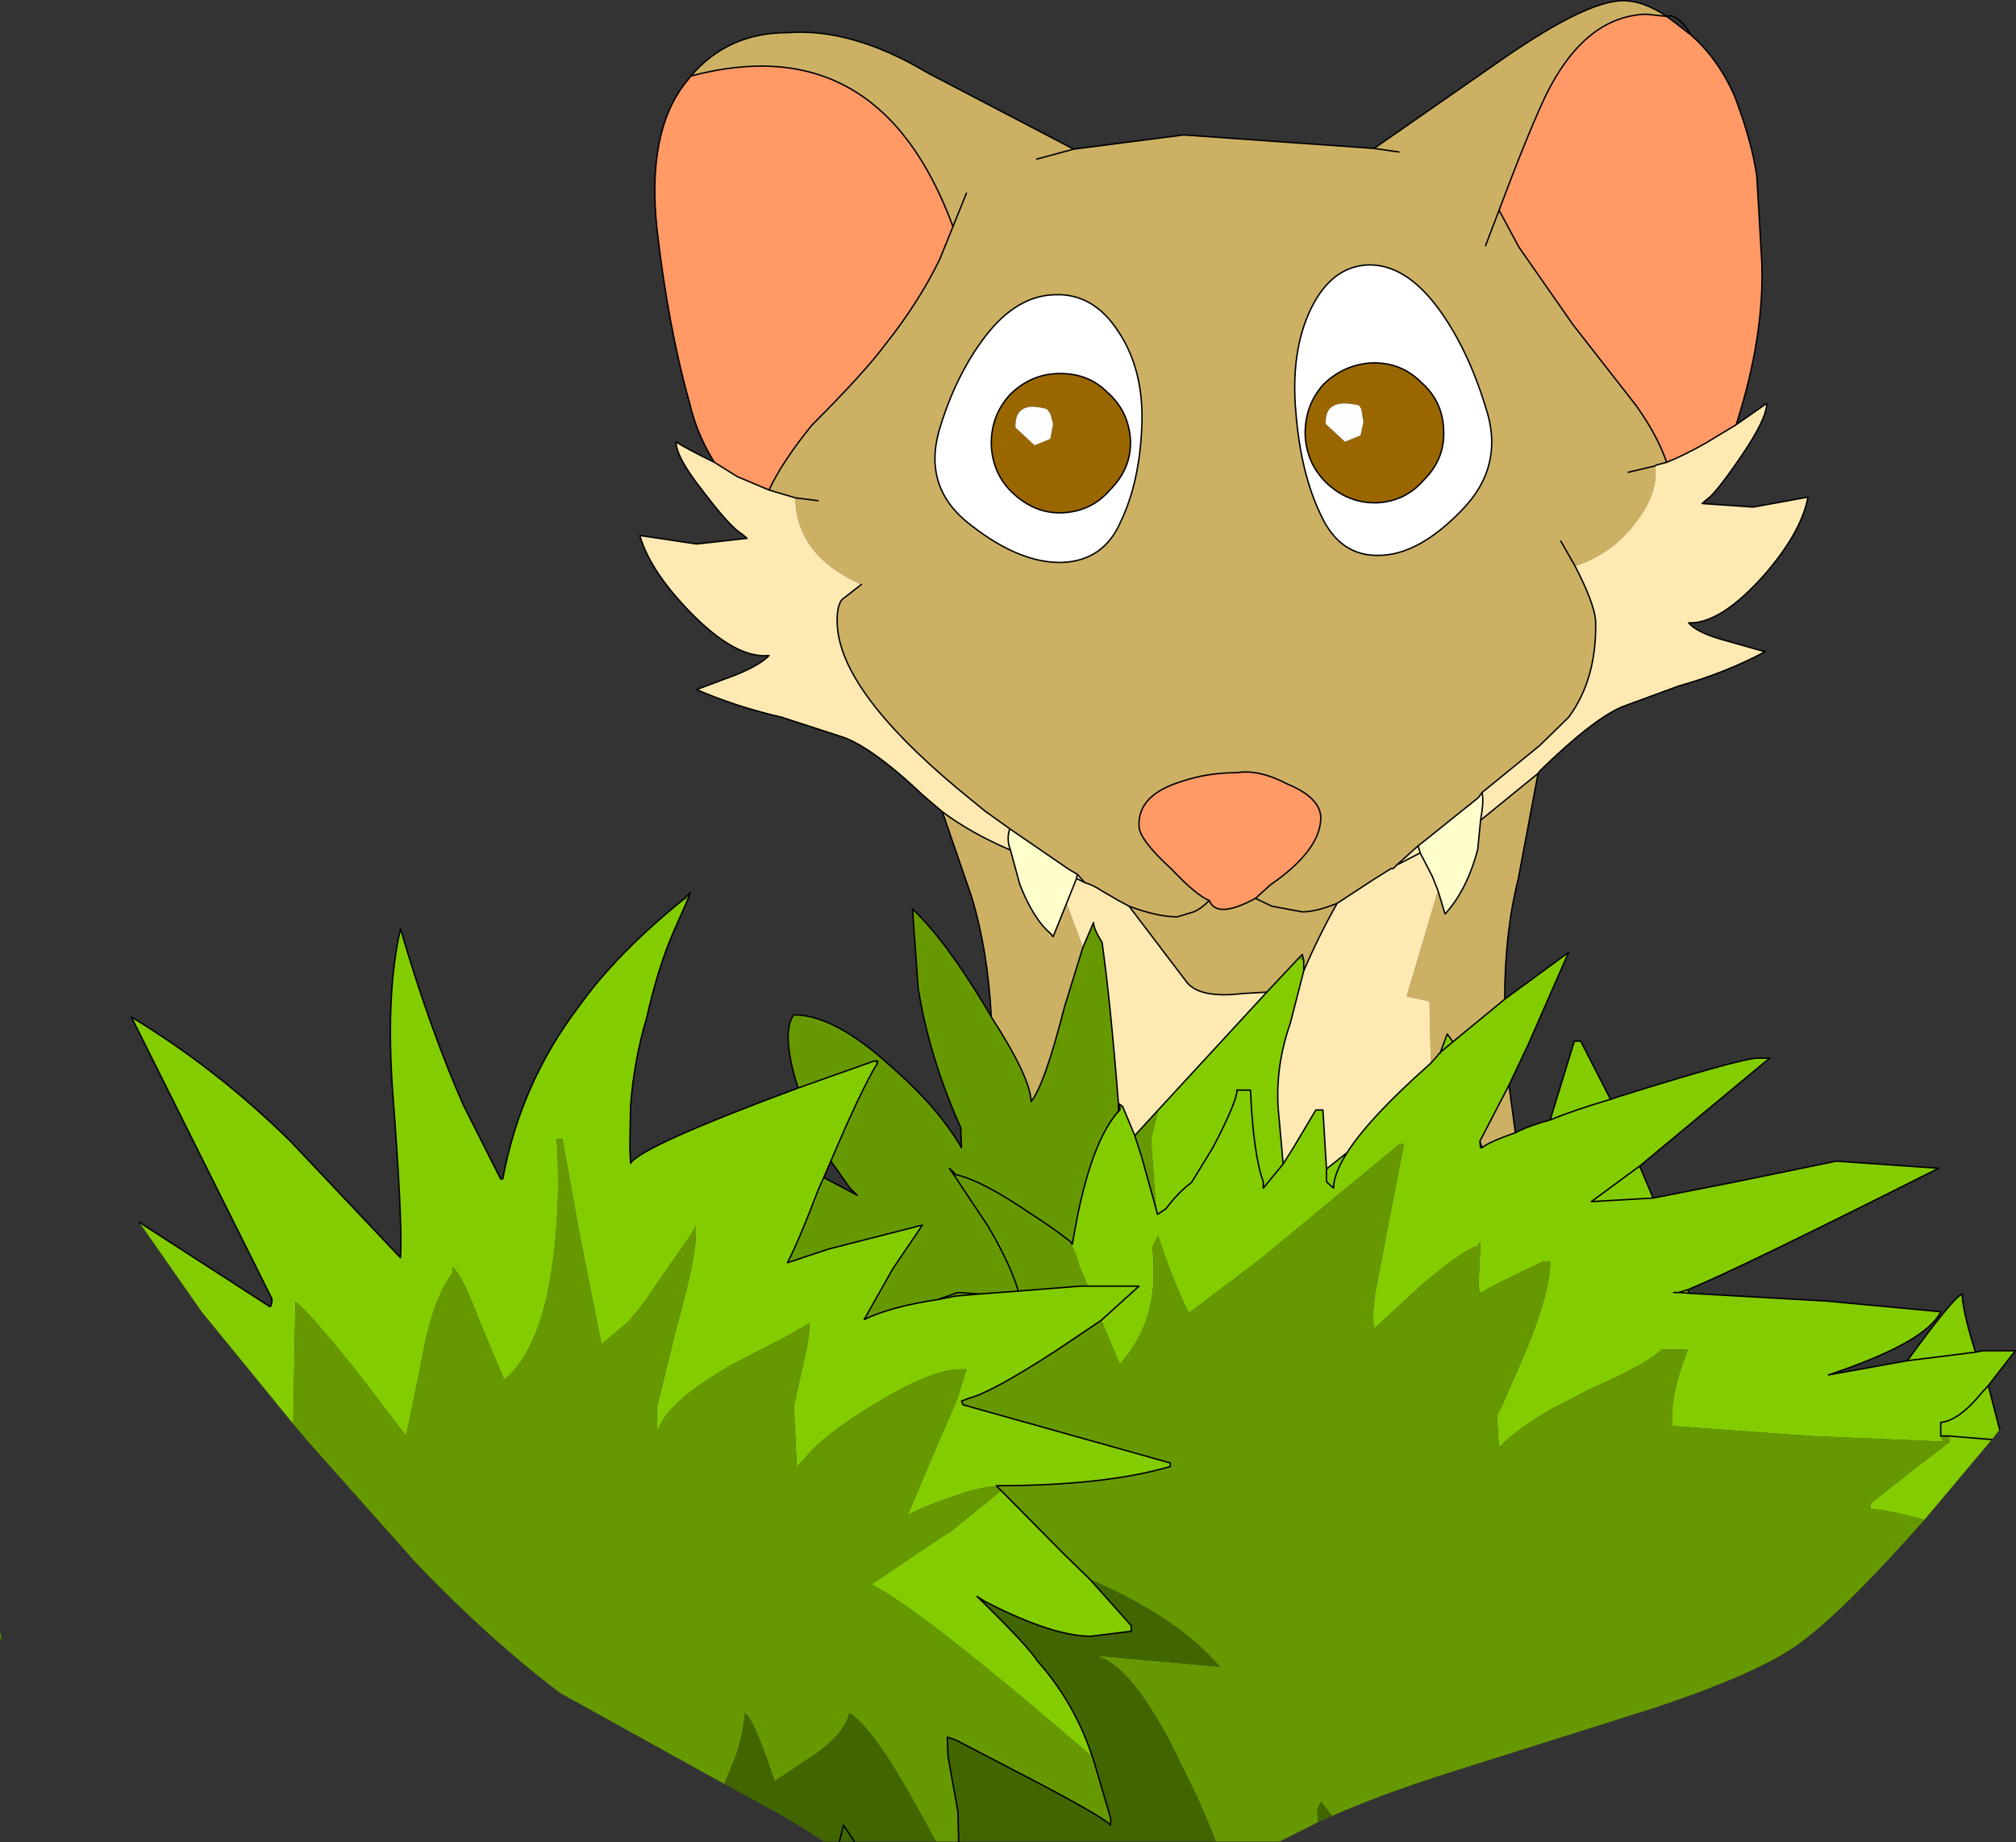 <?xml version="1.0" encoding="UTF-8" standalone="no"?>
<svg xmlns:xlink="http://www.w3.org/1999/xlink" height="129.7px" width="141.95px" xmlns="http://www.w3.org/2000/svg">
  <rect width="100%" height="100%" fill="#333333" stroke="none"/>
  <g transform="matrix(1.0, 0.0, 0.0, 1.0, 80.45, 55.7)">
    <path d="M43.7 -9.85 L43.85 -9.85 43.8 -9.8 43.7 -9.85 M27.85 -1.25 L26.45 6.2 Q25.5 9.95 25.5 14.65 L21.85 17.65 21.45 17.1 20.95 18.45 20.85 18.5 20.75 18.65 20.3 19.15 20.2 14.8 18.6 14.45 20.8 7.0 21.3 8.65 Q22.85 6.95 23.6 4.1 L23.8 2.05 27.85 -1.25 M25.8 20.7 L26.25 24.05 Q24.5 24.65 23.9 25.1 L23.75 24.65 25.8 20.7 M-10.65 15.9 Q-10.9 11.15 -12.05 7.4 L-14.1 1.45 Q-12.1 2.95 -9.3 4.15 L-8.65 6.55 Q-7.7 9.0 -6.45 10.05 L-6.3 10.25 -5.35 7.9 -4.2 11.0 -5.5 15.2 Q-6.9 20.7 -7.85 21.85 -7.9 20.15 -10.65 15.9 M-31.8 -50.35 Q-29.2 -53.4 -25.0 -53.4 -20.45 -53.75 -15.1 -50.55 L-4.85 -45.2 2.9 -46.2 16.3 -45.25 25.65 -51.75 Q31.2 -55.55 33.7 -55.65 35.2 -55.7 36.9 -54.55 L35.45 -54.7 Q31.1 -54.55 28.35 -48.9 27.15 -46.35 25.1 -40.9 L26.5 -38.3 30.3 -32.85 34.75 -27.15 Q36.25 -25.05 36.9 -23.15 L36.15 -22.95 36.1 -22.9 Q36.35 -20.95 34.6 -18.75 32.95 -16.65 30.45 -15.85 31.8 -13.25 31.9 -12.0 32.0 -7.9 30.0 -5.2 L27.95 -3.2 23.9 0.1 23.65 0.45 19.85 3.5 19.4 3.85 17.9 5.2 17.65 5.45 17.5 5.45 16.3 6.2 13.7 7.9 Q12.2 8.5 11.25 8.5 L9.1 8.1 7.95 7.55 9.1 8.1 11.25 8.5 Q12.2 8.5 13.7 7.9 12.4 10.2 11.35 12.65 L11.35 11.95 11.25 11.5 11.0 11.75 8.75 14.15 7.05 14.25 Q4.1 14.6 3.15 13.5 L-0.95 8.1 Q1.05 8.85 2.45 8.85 L3.6 8.5 Q4.1 8.3 4.7 7.7 4.1 8.3 3.6 8.5 L2.45 8.85 Q1.05 8.85 -0.95 8.1 L-1.7 7.7 -2.9 7.0 Q-3.5 6.6 -4.05 6.45 L-4.6 5.85 -5.2 5.5 -9.35 2.65 -11.1 1.4 -13.05 -0.2 Q-21.3 -7.1 -21.5 -11.75 -21.55 -13.05 -21.15 -13.5 L-19.8 -14.55 Q-24.4 -16.6 -24.45 -20.65 L-26.3 -21.2 Q-25.4 -23.15 -23.3 -25.75 -19.6 -29.45 -18.15 -31.4 -15.8 -34.35 -14.3 -37.4 L-13.35 -39.75 -12.4 -42.1 -13.35 -39.75 Q-18.55 -53.85 -31.8 -50.35 M24.15 -38.4 L25.1 -40.9 24.15 -38.4 M20.7 -34.15 Q18.45 -37.1 15.9 -37.05 13.3 -36.95 11.85 -33.95 10.4 -30.95 10.8 -26.6 11.15 -22.35 12.55 -19.45 13.9 -16.5 16.7 -16.6 19.45 -16.65 22.45 -19.75 25.55 -22.9 24.15 -27.05 22.85 -31.3 20.7 -34.15 M18.05 -45.0 L16.3 -45.25 18.05 -45.0 M7.95 7.55 L9.0 6.6 Q12.55 4.15 12.55 1.85 12.5 0.45 10.2 -0.5 8.2 -1.55 6.65 -1.3 4.5 -1.3 2.65 -0.65 -0.35 0.3 -0.25 2.45 -0.25 3.4 2.05 5.5 3.8 7.35 4.7 7.7 L4.8 7.9 Q5.45 8.9 7.95 7.55 M29.45 -17.6 L30.45 -15.85 29.45 -17.6 M34.2 -22.45 L36.1 -22.9 34.2 -22.45 M-7.45 -44.5 L-4.85 -45.2 -7.45 -44.5 M-22.85 -20.45 L-24.45 -20.65 -22.85 -20.45 M-11.05 -32.05 Q-13.2 -29.25 -14.35 -25.3 -15.45 -21.25 -12.05 -18.7 -8.65 -16.05 -5.7 -16.1 -2.75 -16.2 -1.55 -18.95 -0.2 -21.75 -0.05 -25.75 0.1 -29.65 -1.7 -32.35 -3.45 -35.05 -6.15 -34.95 -8.85 -34.9 -11.05 -32.05 M-1.7 22.0 L-1.6 22.0 -1.6 22.05 -1.7 22.0 -1.6 22.25 -1.7 22.55 -1.7 22.0" fill="#ccb165" fill-rule="evenodd" stroke="none"/>
    <path d="M36.9 -54.55 L37.7 -53.95 38.6 -53.25 Q40.55 -51.55 41.7 -48.9 42.9 -45.75 43.25 -43.3 L43.6 -37.25 Q43.8 -32.05 41.8 -25.8 L39.65 -24.5 Q38.15 -23.65 36.9 -23.15 36.25 -25.05 34.75 -27.15 L30.3 -32.85 26.5 -38.3 25.1 -40.9 Q27.15 -46.35 28.35 -48.9 31.1 -54.55 35.45 -54.7 L36.9 -54.55 M-30.15 -23.15 Q-31.4 -25.15 -31.9 -27.35 -33.4 -32.65 -34.2 -39.65 -34.9 -46.4 -32.2 -49.85 L-31.8 -50.35 Q-18.55 -53.85 -13.35 -39.75 L-14.3 -37.4 Q-15.8 -34.35 -18.15 -31.4 -19.6 -29.45 -23.3 -25.75 -25.4 -23.15 -26.3 -21.2 L-28.55 -22.15 -30.15 -23.15 M4.7 7.7 Q3.8 7.35 2.05 5.5 -0.25 3.4 -0.25 2.45 -0.35 0.3 2.65 -0.65 4.5 -1.3 6.65 -1.3 8.2 -1.55 10.2 -0.5 12.5 0.45 12.55 1.85 12.55 4.15 9.0 6.6 L7.95 7.55 Q5.45 8.9 4.8 7.9 L4.7 7.7" fill="#ff9966" fill-rule="evenodd" stroke="none"/>
    <path d="M20.7 -34.15 Q22.85 -31.3 24.15 -27.05 25.55 -22.9 22.45 -19.75 19.45 -16.65 16.7 -16.6 13.9 -16.5 12.55 -19.45 11.15 -22.35 10.8 -26.6 10.4 -30.95 11.85 -33.95 13.3 -36.95 15.9 -37.05 18.45 -37.1 20.7 -34.15 M12.75 -28.65 Q11.4 -27.15 11.45 -25.05 11.55 -23.1 12.9 -21.75 14.45 -20.25 16.5 -20.3 18.5 -20.4 19.8 -21.9 21.3 -23.4 21.2 -25.4 21.15 -27.45 19.6 -28.8 18.2 -30.2 16.15 -30.15 14.2 -30.05 12.75 -28.65 M-11.05 -32.05 Q-8.85 -34.9 -6.15 -34.95 -3.45 -35.05 -1.7 -32.35 0.1 -29.65 -0.05 -25.75 -0.2 -21.75 -1.55 -18.95 -2.75 -16.2 -5.7 -16.1 -8.65 -16.05 -12.05 -18.7 -15.45 -21.25 -14.35 -25.3 -13.2 -29.25 -11.05 -32.05 M-2.5 -28.1 Q-3.85 -29.45 -5.95 -29.4 -7.9 -29.35 -9.35 -27.9 -10.7 -26.4 -10.65 -24.35 -10.55 -22.35 -9.2 -21.05 -7.6 -19.5 -5.6 -19.6 -3.6 -19.7 -2.3 -21.2 -0.8 -22.7 -0.85 -24.65 -0.95 -26.75 -2.5 -28.1" fill="#ffffff" fill-rule="evenodd" stroke="none"/>
    <path d="M12.75 -28.65 Q14.2 -30.05 16.15 -30.15 18.2 -30.2 19.6 -28.8 21.15 -27.45 21.2 -25.4 21.3 -23.4 19.8 -21.9 18.5 -20.4 16.5 -20.3 14.45 -20.25 12.9 -21.75 11.55 -23.1 11.45 -25.05 11.4 -27.15 12.75 -28.65 M15.4 -26.9 L15.25 -27.15 Q12.8 -27.75 12.9 -25.85 L14.25 -24.6 15.35 -25.05 15.55 -26.0 15.4 -26.9 M-2.5 -28.1 Q-0.95 -26.75 -0.85 -24.65 -0.8 -22.7 -2.3 -21.2 -3.6 -19.7 -5.6 -19.6 -7.6 -19.5 -9.2 -21.05 -10.55 -22.35 -10.65 -24.35 -10.7 -26.4 -9.35 -27.9 -7.9 -29.35 -5.95 -29.4 -3.85 -29.45 -2.5 -28.1 M-6.5 -24.8 L-6.3 -25.85 -6.5 -26.6 -6.75 -26.9 Q-9.0 -27.55 -8.95 -25.6 L-7.6 -24.35 -6.5 -24.8" fill="#996600" fill-rule="evenodd" stroke="none"/>
    <path d="M15.4 -26.9 L15.55 -26.0 15.35 -25.05 14.25 -24.6 12.9 -25.85 Q12.8 -27.75 15.25 -27.15 L15.4 -26.9 M-6.5 -24.8 L-7.6 -24.35 -8.95 -25.6 Q-9.0 -27.55 -6.75 -26.9 L-6.5 -26.6 -6.3 -25.85 -6.5 -24.8" fill="#fefefe" fill-rule="evenodd" stroke="none"/>
    <path d="M41.8 -25.8 L43.95 -27.3 Q43.95 -26.2 42.1 -23.5 40.35 -20.95 39.75 -20.55 L39.4 -20.25 43.0 -20.0 46.85 -20.7 Q46.4 -18.25 43.8 -15.25 40.7 -11.75 38.45 -11.85 39.0 -11.2 40.7 -10.7 L43.7 -9.85 43.8 -9.8 Q41.1 -8.35 37.75 -7.4 L33.8 -5.95 Q31.75 -5.1 28.0 -1.45 L27.85 -1.25 23.8 2.05 Q24.05 0.65 23.9 0.1 L27.95 -3.2 30.0 -5.2 Q32.0 -7.9 31.9 -12.0 31.8 -13.25 30.45 -15.85 32.95 -16.65 34.6 -18.75 36.35 -20.95 36.1 -22.9 L36.15 -22.95 36.9 -23.15 Q38.15 -23.65 39.65 -24.5 L41.8 -25.8 M-14.1 1.45 L-15.45 0.3 Q-19.25 -3.3 -21.4 -3.9 L-25.4 -5.2 Q-28.65 -5.95 -31.4 -7.15 L-28.6 -8.2 Q-26.9 -8.9 -26.3 -9.55 -28.65 -9.3 -31.9 -12.65 -34.7 -15.55 -35.4 -18.0 L-31.4 -17.4 -27.85 -17.8 -28.2 -18.1 Q-29.0 -18.55 -30.9 -21.05 -32.85 -23.5 -32.85 -24.6 -32.3 -24.2 -30.15 -23.15 L-28.55 -22.15 -26.3 -21.2 -24.45 -20.65 Q-24.4 -16.6 -19.8 -14.55 L-21.15 -13.5 Q-21.55 -13.05 -21.5 -11.75 -21.3 -7.1 -13.05 -0.2 L-11.1 1.4 -9.35 2.65 Q-9.6 3.4 -9.3 4.15 -12.1 2.95 -14.1 1.45 M13.7 7.9 L16.3 6.2 17.5 5.45 17.65 5.45 17.9 5.2 19.4 3.85 19.55 4.35 20.4 6.0 20.8 7.0 18.6 14.45 20.2 14.8 20.3 19.15 Q16.0 22.95 14.4 25.45 L12.95 26.6 12.7 22.45 12.2 22.45 10.65 25.05 9.9 26.25 9.55 22.35 Q9.35 19.35 10.4 16.35 L11.35 12.65 Q12.4 10.2 13.7 7.9 M17.9 5.2 L19.55 4.35 17.9 5.2 M8.75 14.15 L1.1 22.45 -0.55 24.25 -1.4 22.2 -1.6 22.05 -1.6 22.0 -1.7 22.0 Q-2.25 14.95 -2.85 10.65 -3.45 9.7 -3.45 9.25 L-4.2 11.0 -5.35 7.9 -4.65 6.15 -4.6 5.85 -4.05 6.45 Q-3.5 6.6 -2.9 7.0 L-1.7 7.7 -0.95 8.1 3.15 13.5 Q4.1 14.6 7.05 14.25 L8.75 14.15 M-4.05 6.45 L-4.65 6.15 -4.05 6.45 M-1.6 22.45 L-1.7 22.55 -1.6 22.25 -1.6 22.45" fill="#ffe9b2" fill-rule="evenodd" stroke="none"/>
    <path d="M25.5 14.65 L30.0 11.35 27.15 17.85 25.8 20.7 23.75 24.65 23.9 25.1 Q24.5 24.65 26.25 24.05 27.2 23.55 28.7 23.15 L30.4 17.6 30.85 17.6 32.95 21.7 33.55 21.5 Q41.7 18.95 43.2 18.8 L44.15 18.8 35.0 26.4 35.95 28.65 41.8 27.5 48.85 26.05 56.05 26.55 Q41.95 33.65 38.4 35.1 L38.45 35.35 48.15 35.9 56.2 36.65 Q55.2 38.8 48.3 41.1 L53.85 40.1 Q57.0 35.75 57.7 35.4 57.8 36.85 58.65 39.5 L59.15 39.4 61.45 39.4 59.55 41.85 60.35 44.95 59.8 45.65 55.05 51.3 Q52.25 50.55 51.25 50.55 L51.25 50.15 54.05 47.95 56.85 45.8 56.75 45.4 56.2 45.4 56.2 44.45 Q57.5 44.3 59.05 42.4 L59.55 41.85 59.05 42.4 Q57.5 44.3 56.2 44.45 L56.2 45.4 56.4 45.8 46.95 45.4 37.3 44.7 Q37.1 42.6 38.4 39.3 L36.55 39.3 Q35.7 40.25 31.4 42.15 L28.8 43.5 Q26.45 44.85 25.1 46.2 L24.95 43.95 25.3 43.3 27.0 39.4 Q28.75 35.1 28.7 33.1 L28.25 33.1 Q24.5 34.85 23.8 35.35 L23.65 34.95 23.8 31.7 23.55 32.05 Q22.6 32.25 19.55 34.85 L18.8 35.55 16.3 37.85 16.2 37.1 16.35 35.5 17.25 30.8 18.4 24.85 18.1 24.85 11.55 30.25 8.35 32.9 3.25 36.75 Q1.85 33.8 1.1 31.3 L0.7 32.05 Q0.9 34.55 0.6 35.95 0.15 38.35 -1.6 40.35 L-2.9 37.25 -6.1 39.4 Q-10.65 42.35 -12.25 42.75 L-12.75 42.95 -12.65 43.2 1.95 47.3 1.95 47.55 Q-2.65 48.9 -10.3 48.9 L-10.25 48.95 Q-11.45 48.95 -13.9 49.85 -15.85 50.55 -16.55 51.0 L-14.5 46.15 -13.05 42.8 -12.4 40.7 -12.75 40.7 Q-14.95 40.7 -19.1 43.3 -22.45 45.3 -23.85 47.05 L-24.35 47.55 -24.55 43.3 -23.6 39.0 -23.45 37.85 -23.45 37.45 -24.4 38.0 -25.0 38.35 -29.05 40.45 Q-34.1 43.4 -34.15 45.4 L-34.2 43.4 -32.8 37.7 Q-31.6 33.5 -31.45 31.4 L-31.45 30.6 -31.85 31.3 -34.15 34.6 Q-35.25 36.3 -36.25 37.4 L-38.1 38.95 -39.6 31.4 -40.85 24.5 -41.25 24.5 Q-41.0 28.35 -41.4 32.15 -42.15 39.15 -44.95 41.45 L-46.65 37.4 Q-47.9 34.05 -48.6 33.5 L-48.55 33.9 Q-50.05 35.75 -50.85 40.55 L-51.85 45.4 -55.45 40.7 Q-58.85 36.5 -59.65 35.95 L-59.8 44.55 -66.25 36.65 -70.65 30.35 -61.75 36.1 -61.45 36.3 Q-61.3 36.25 -61.3 35.75 L-71.2 15.9 Q-65.1 19.6 -59.95 24.7 L-52.25 32.85 Q-52.1 30.25 -52.8 21.2 -53.3 14.25 -52.25 9.7 -50.15 16.85 -47.8 22.15 L-45.2 27.3 -45.05 27.3 Q-43.8 20.55 -39.65 15.1 -37.0 11.4 -32.3 7.6 L-32.05 7.7 -33.0 9.85 Q-34.1 12.35 -34.9 15.9 -35.8 18.9 -36.05 22.15 L-36.1 25.05 -36.05 26.2 Q-35.3 25.0 -24.25 20.9 L-18.9 19.0 -18.7 19.2 Q-19.85 21.1 -21.95 26.05 L-22.45 27.2 -22.85 28.1 Q-24.05 31.3 -25.0 33.2 L-22.15 32.25 -15.5 30.55 -17.6 33.65 -19.6 37.2 Q-17.75 36.3 -14.45 35.8 L-13.15 35.55 -11.45 35.4 -8.75 35.2 -4.4 34.85 -3.85 34.85 -4.45 33.45 Q-4.65 32.65 -5.0 31.95 L-4.95 31.9 -4.6 30.0 Q-3.5 24.55 -1.7 22.55 L-1.6 22.45 -1.4 22.2 -0.55 24.25 -0.05 25.8 0.95 29.4 0.6 24.5 1.1 22.45 8.75 14.15 11.0 11.75 11.35 11.95 11.35 12.65 10.4 16.35 Q9.35 19.35 9.55 22.35 L9.9 26.25 10.65 25.05 12.2 22.45 12.7 22.45 12.95 26.6 14.4 25.45 Q16.0 22.95 20.3 19.15 L20.75 18.65 20.85 18.5 20.95 18.45 21.45 17.1 21.85 17.65 25.5 14.65 M59.8 45.65 L56.75 45.4 59.8 45.65 M-9.95 49.25 L-5.6 53.65 -3.7 55.5 -0.8 58.75 -0.8 59.15 -3.65 59.5 Q-6.35 59.5 -11.1 57.05 L-11.65 56.7 Q-8.05 60.2 -7.4 61.25 -4.85 64.1 -3.6 67.8 L-3.65 67.9 Q-15.6 57.6 -19.1 55.85 L-13.9 52.35 -13.55 52.15 -9.95 49.25 M58.65 39.5 L53.85 40.1 58.65 39.5 M21.85 17.65 L20.95 18.4 20.95 18.45 20.95 18.4 21.85 17.65 M32.95 21.7 Q30.4 22.45 28.7 23.15 30.4 22.45 32.95 21.7 M9.9 26.25 L8.5 27.95 8.5 27.5 Q7.8 25.6 7.6 21.05 L6.65 21.05 Q6.65 21.85 4.95 25.1 L3.45 27.55 Q2.5 28.25 1.65 29.4 L1.05 29.8 0.95 29.4 1.05 29.8 1.65 29.4 Q2.5 28.25 3.45 27.55 L4.95 25.1 Q6.65 21.85 6.65 21.05 L7.6 21.05 Q7.8 25.6 8.5 27.5 L8.5 27.95 9.9 26.25 M23.9 25.1 L23.8 25.1 23.75 24.65 23.8 25.1 23.9 25.1 M37.4 35.3 L37.75 35.3 38.4 35.1 37.75 35.3 38.45 35.35 37.75 35.3 37.4 35.3 M35.95 28.65 L31.6 28.9 35.0 26.4 31.6 28.9 35.95 28.65 M14.4 25.45 Q13.45 26.95 13.45 27.95 L12.95 27.5 12.95 26.6 12.95 27.5 13.45 27.95 Q13.45 26.95 14.4 25.45 M-3.85 34.85 L-0.25 34.85 -2.9 37.25 -0.25 34.85 -3.85 34.85" fill="#83cc00" fill-rule="evenodd" stroke="none"/>
    <path d="M55.05 51.3 Q49.35 57.75 46.25 60.0 43.4 62.1 35.85 64.6 L21.75 69.05 Q16.85 70.6 13.35 72.15 L12.55 71.15 12.3 71.75 12.35 72.6 9.65 73.95 5.15 73.95 Q4.25 71.5 2.6 68.3 L2.45 67.95 Q-0.8 61.4 -3.3 60.9 L-2.9 60.9 5.45 61.65 Q2.45 58.15 -3.7 55.5 L-5.6 53.65 -9.95 49.25 -10.25 48.95 -9.95 49.25 -13.55 52.15 -13.9 52.35 -19.1 55.85 Q-15.6 57.6 -3.65 67.9 L-3.6 67.8 -3.55 67.95 -3.5 68.05 -2.25 72.3 -2.25 72.8 Q-2.75 72.25 -7.3 69.85 L-10.95 67.95 -13.15 66.8 -13.75 66.6 -13.7 67.95 -13.0 71.85 -12.95 73.95 -14.55 73.95 Q-16.55 70.2 -18.0 67.95 -19.6 65.55 -20.65 64.9 -20.95 66.35 -23.25 67.95 L-23.5 68.1 -25.9 69.7 -26.2 68.85 -26.5 67.95 -27.05 66.55 Q-27.6 65.2 -28.0 64.9 -28.1 66.3 -28.65 67.95 L-28.95 68.65 -29.45 69.9 -41.0 63.5 Q-45.9 59.8 -51.05 54.45 L-58.75 45.8 -59.8 44.55 -59.65 35.95 Q-58.85 36.5 -55.45 40.7 L-51.85 45.4 -50.85 40.55 Q-50.05 35.75 -48.55 33.9 L-48.6 33.5 Q-47.9 34.05 -46.65 37.4 L-44.95 41.45 Q-42.15 39.15 -41.4 32.15 -41.0 28.35 -41.25 24.5 L-40.85 24.5 -39.6 31.4 -38.1 38.95 -36.25 37.4 Q-35.25 36.3 -34.15 34.6 L-31.85 31.3 -31.45 30.6 -31.45 31.4 Q-31.6 33.5 -32.8 37.7 L-34.2 43.4 -34.15 45.4 Q-34.1 43.4 -29.05 40.45 L-25.0 38.35 -24.4 38.0 -23.45 37.45 -23.45 37.85 -23.6 39.0 -24.55 43.3 -24.35 47.55 -23.85 47.05 Q-22.45 45.3 -19.1 43.3 -14.95 40.7 -12.75 40.7 L-12.4 40.7 -13.05 42.8 -14.5 46.15 -16.55 51.0 Q-15.85 50.55 -13.9 49.85 -11.45 48.95 -10.25 48.95 L-10.3 48.9 Q-2.65 48.9 1.95 47.55 L1.95 47.3 -12.65 43.2 -12.75 42.95 -12.25 42.75 Q-10.65 42.35 -6.1 39.4 L-2.9 37.25 -1.6 40.35 Q0.15 38.35 0.6 35.95 0.9 34.55 0.7 32.05 L1.1 31.3 Q1.85 33.8 3.25 36.75 L8.35 32.9 11.55 30.25 18.1 24.85 18.4 24.85 17.25 30.8 16.35 35.5 16.2 37.1 16.3 37.85 18.8 35.55 19.55 34.85 Q22.6 32.25 23.55 32.05 L23.8 31.7 23.65 34.95 23.8 35.35 Q24.5 34.85 28.25 33.1 L28.7 33.1 Q28.75 35.1 27.0 39.4 L25.3 43.3 24.95 43.95 25.1 46.2 Q26.45 44.85 28.8 43.5 L31.4 42.15 Q35.7 40.25 36.55 39.3 L38.4 39.3 Q37.1 42.6 37.3 44.7 L46.95 45.4 56.4 45.8 56.2 45.4 56.75 45.4 56.85 45.8 54.05 47.95 51.25 50.15 51.25 50.55 Q52.25 50.55 55.05 51.3 M-32.3 7.6 L-31.85 7.15 -32.05 7.7 -32.3 7.6 M-24.25 20.9 Q-24.85 19.15 -24.95 17.6 -25.0 16.3 -24.55 15.75 -21.7 15.75 -17.75 19.35 -14.45 22.2 -12.75 25.1 L-12.8 23.7 Q-15.05 18.65 -15.8 13.85 L-16.2 8.3 Q-13.95 10.4 -11.05 15.2 L-10.65 15.9 Q-7.9 20.15 -7.85 21.85 -6.9 20.7 -5.5 15.2 L-4.2 11.0 -3.45 9.25 Q-3.45 9.7 -2.85 10.65 -2.25 14.95 -1.7 22.0 L-1.7 22.55 Q-3.5 24.55 -4.6 30.0 L-4.95 31.9 -5.1 31.7 Q-6.3 30.75 -7.8 29.8 -11.3 27.4 -13.15 27.0 L-13.6 26.55 -10.9 30.6 Q-9.3 33.3 -8.75 35.2 -9.3 33.3 -10.9 30.6 L-13.6 26.55 -13.15 27.0 Q-11.3 27.4 -7.8 29.8 -6.3 30.75 -5.1 31.7 L-4.95 31.9 -5.0 31.95 Q-4.65 32.65 -4.45 33.45 L-3.85 34.85 -4.4 34.85 -8.75 35.2 -11.45 35.4 -13.0 35.3 -14.45 35.8 -13.0 35.3 -11.45 35.4 -13.15 35.55 -14.45 35.8 Q-17.75 36.3 -19.6 37.2 L-17.6 33.65 -15.5 30.55 -22.15 32.25 -25.0 33.2 Q-24.05 31.3 -22.85 28.1 L-22.45 27.2 Q-21.4 27.75 -20.1 28.45 L-20.6 27.95 -21.95 26.05 Q-19.85 21.1 -18.7 19.2 L-18.65 19.0 -18.9 19.0 -18.65 19.0 -18.7 19.2 -18.9 19.0 -24.25 20.9 M11.35 11.95 L11.0 11.75 11.25 11.5 11.35 11.95 M1.1 22.45 L0.6 24.5 0.95 29.4 -0.05 25.8 -0.55 24.25 1.1 22.45 M-1.6 22.05 L-1.4 22.2 -1.6 22.45 -1.6 22.25 -1.7 22.0 -1.6 22.05 M-80.35 59.5 L-80.45 59.55 -80.45 59.25 -80.35 59.5" fill="#669900" fill-rule="evenodd" stroke="none"/>
    <path d="M19.4 3.85 L19.85 3.5 23.65 0.45 23.9 0.1 Q24.05 0.65 23.8 2.05 L23.6 4.1 Q22.85 6.95 21.3 8.65 L20.8 7.0 20.4 6.0 19.55 4.35 19.4 3.85 M-9.35 2.65 L-5.2 5.5 -4.6 5.85 -4.65 6.15 -5.35 7.9 -6.3 10.25 -6.45 10.05 Q-7.7 9.0 -8.65 6.55 L-9.3 4.15 Q-9.6 3.4 -9.35 2.65" fill="#ffffcc" fill-rule="evenodd" stroke="none"/>
    <path d="M13.35 72.15 L12.35 72.6 12.3 71.75 12.55 71.15 13.35 72.15 M5.15 73.95 L-12.95 73.95 -13.0 71.85 -13.7 67.95 -13.75 66.6 -13.15 66.8 -10.95 67.95 -7.3 69.85 Q-2.75 72.25 -2.25 72.8 L-2.25 72.3 -3.5 68.05 -3.55 67.95 -3.6 67.8 Q-4.85 64.1 -7.4 61.25 -8.05 60.2 -11.65 56.7 L-11.1 57.05 Q-6.35 59.5 -3.65 59.5 L-0.8 59.15 -0.8 58.75 -3.7 55.5 Q2.45 58.15 5.45 61.65 L-2.9 60.9 -3.3 60.9 Q-0.8 61.4 2.45 67.95 L2.6 68.3 Q4.25 71.5 5.15 73.95 M-14.55 73.95 L-20.3 73.95 -21.35 73.95 -22.45 73.95 Q-24.25 72.75 -26.6 71.45 L-29.45 69.9 -28.95 68.65 -28.65 67.95 Q-28.1 66.3 -28.0 64.9 -27.6 65.2 -27.05 66.55 L-26.5 67.95 -26.2 68.85 -25.9 69.7 -23.5 68.1 -23.25 67.95 Q-20.95 66.35 -20.65 64.9 -19.6 65.55 -18.0 67.95 -16.55 70.2 -14.55 73.95 M-80.35 59.5 L-80.3 59.75 -80.45 59.8 -80.45 59.55 -80.35 59.5 M-21.35 73.95 L-21.05 72.8 -20.3 73.95 -21.05 72.8 -21.35 73.95" fill="#416600" fill-rule="evenodd" stroke="none"/>
    <path d="M38.6 -53.25 Q38.0 -54.35 37.2 -54.6 L36.9 -54.55 37.7 -53.95 38.6 -53.25 Q40.55 -51.55 41.7 -48.9 42.9 -45.75 43.25 -43.3 L43.6 -37.25 Q43.8 -32.05 41.8 -25.8 L43.95 -27.3 Q43.95 -26.2 42.1 -23.5 40.35 -20.95 39.75 -20.55 L39.4 -20.25 43.0 -20.0 46.85 -20.7 Q46.4 -18.25 43.8 -15.25 40.7 -11.75 38.45 -11.85 39.0 -11.2 40.7 -10.7 L43.7 -9.85 43.85 -9.85 43.8 -9.8 Q41.1 -8.35 37.75 -7.4 L33.8 -5.95 Q31.75 -5.1 28.0 -1.45 L27.85 -1.25 26.45 6.2 Q25.5 9.95 25.5 14.65 L30.0 11.35 27.15 17.85 25.8 20.7 26.25 24.05 Q27.2 23.55 28.7 23.15 L30.4 17.6 30.85 17.6 32.95 21.7 33.55 21.5 Q41.7 18.95 43.2 18.8 L44.15 18.8 35.0 26.4 35.95 28.65 41.8 27.5 48.85 26.05 56.05 26.55 Q41.95 33.65 38.4 35.1 L38.45 35.35 48.15 35.9 56.2 36.65 Q55.2 38.8 48.3 41.1 L53.85 40.1 Q57.0 35.75 57.7 35.4 57.8 36.85 58.65 39.5 L59.15 39.4 61.45 39.4 59.55 41.85 60.35 44.95 M-70.65 30.35 L-61.75 36.1 -61.45 36.3 Q-61.3 36.25 -61.3 35.75 L-71.2 15.9 Q-65.1 19.6 -59.95 24.7 L-52.25 32.85 Q-52.1 30.25 -52.8 21.2 -53.3 14.25 -52.25 9.7 -50.15 16.85 -47.8 22.15 L-45.2 27.3 -45.05 27.3 Q-43.8 20.55 -39.65 15.1 -37.0 11.4 -32.3 7.6 L-31.85 7.15 -32.05 7.7 -33.0 9.85 Q-34.1 12.35 -34.9 15.9 -35.8 18.9 -36.05 22.15 L-36.1 25.05 -36.05 26.2 Q-35.3 25.0 -24.25 20.9 -24.85 19.15 -24.95 17.6 -25.0 16.3 -24.55 15.75 -21.7 15.75 -17.75 19.35 -14.45 22.2 -12.75 25.1 L-12.8 23.7 Q-15.05 18.65 -15.8 13.85 L-16.2 8.3 Q-13.95 10.4 -11.05 15.2 L-10.65 15.9 Q-10.9 11.15 -12.05 7.4 L-14.1 1.45 -15.45 0.3 Q-19.25 -3.3 -21.4 -3.9 L-25.4 -5.2 Q-28.65 -5.95 -31.4 -7.15 L-28.6 -8.2 Q-26.9 -8.9 -26.3 -9.55 -28.65 -9.3 -31.9 -12.65 -34.7 -15.55 -35.4 -18.0 L-31.4 -17.4 -27.85 -17.8 -28.2 -18.1 Q-29.0 -18.55 -30.9 -21.05 -32.85 -23.5 -32.85 -24.6 -32.3 -24.2 -30.15 -23.15 -31.4 -25.15 -31.9 -27.35 -33.4 -32.65 -34.2 -39.65 -34.9 -46.4 -32.2 -49.85 L-31.8 -50.35 Q-29.2 -53.4 -25.0 -53.4 -20.45 -53.75 -15.1 -50.55 L-4.85 -45.2 2.9 -46.2 16.3 -45.25 25.65 -51.75 Q31.2 -55.55 33.7 -55.65 35.2 -55.7 36.9 -54.55 L35.45 -54.7 Q31.1 -54.55 28.35 -48.9 27.15 -46.35 25.1 -40.9 L26.5 -38.3 30.3 -32.85 34.75 -27.15 Q36.25 -25.05 36.9 -23.15 38.15 -23.65 39.65 -24.5 L41.8 -25.8 M25.1 -40.9 L24.15 -38.4 M20.7 -34.15 Q18.45 -37.1 15.9 -37.05 13.3 -36.95 11.85 -33.95 10.4 -30.95 10.8 -26.6 11.15 -22.35 12.55 -19.45 13.9 -16.5 16.7 -16.6 19.45 -16.65 22.45 -19.75 25.55 -22.9 24.15 -27.05 22.85 -31.3 20.7 -34.15 M16.3 -45.25 L18.05 -45.0 M12.75 -28.65 Q14.2 -30.05 16.15 -30.15 18.2 -30.2 19.6 -28.8 21.15 -27.45 21.2 -25.4 21.3 -23.4 19.8 -21.9 18.5 -20.4 16.5 -20.3 14.45 -20.25 12.9 -21.75 11.55 -23.1 11.45 -25.05 11.4 -27.15 12.75 -28.65 M4.7 7.7 Q3.8 7.35 2.05 5.5 -0.25 3.4 -0.25 2.45 -0.35 0.3 2.65 -0.65 4.5 -1.3 6.65 -1.3 8.2 -1.55 10.2 -0.5 12.5 0.45 12.55 1.85 12.55 4.15 9.0 6.6 L7.95 7.55 9.1 8.1 11.25 8.5 Q12.2 8.5 13.7 7.9 L16.3 6.2 17.5 5.45 17.65 5.45 17.9 5.2 19.4 3.85 19.85 3.5 23.65 0.45 23.9 0.1 27.95 -3.2 30.0 -5.2 Q32.0 -7.9 31.9 -12.0 31.8 -13.25 30.45 -15.85 L29.45 -17.6 M36.15 -22.95 L36.9 -23.15 M36.1 -22.9 L34.2 -22.45 M59.55 41.85 L59.05 42.4 Q57.5 44.3 56.2 44.45 L56.2 45.4 56.75 45.4 59.8 45.65 M-2.9 37.25 L-6.1 39.4 Q-10.65 42.35 -12.25 42.75 L-12.75 42.95 -12.65 43.2 1.95 47.3 1.95 47.55 Q-2.65 48.9 -10.3 48.9 L-10.25 48.95 -9.95 49.25 -5.6 53.65 -3.7 55.5 -0.8 58.75 -0.8 59.15 -3.65 59.5 Q-6.35 59.5 -11.1 57.05 L-11.65 56.7 Q-8.05 60.2 -7.4 61.25 -4.85 64.1 -3.6 67.8 L-3.55 67.95 -3.5 68.05 -2.25 72.3 -2.25 72.8 Q-2.75 72.25 -7.3 69.85 L-10.95 67.95 -13.15 66.8 -13.75 66.6 -13.7 67.95 -13.0 71.85 -12.95 73.95 M53.85 40.1 L58.65 39.5 M23.8 2.05 Q24.05 0.65 23.9 0.1 M20.8 7.0 L20.4 6.0 19.55 4.35 17.9 5.2 M23.8 2.05 L23.6 4.1 Q22.85 6.95 21.3 8.65 L20.8 7.0 M20.3 19.15 L20.75 18.65 20.85 18.5 20.95 18.45 21.45 17.1 21.85 17.65 25.5 14.65 M20.95 18.45 L20.95 18.4 21.85 17.65 M25.8 20.7 L23.75 24.65 23.9 25.1 Q24.5 24.65 26.25 24.05 M28.7 23.15 Q30.4 22.45 32.95 21.7 M19.55 4.35 L19.4 3.85 M11.35 11.95 L11.25 11.5 11.0 11.75 8.75 14.15 1.1 22.45 -0.55 24.25 -0.05 25.8 0.95 29.4 1.05 29.8 1.65 29.4 Q2.5 28.25 3.45 27.55 L4.95 25.1 Q6.65 21.85 6.65 21.05 L7.6 21.05 Q7.8 25.6 8.5 27.5 L8.5 27.95 9.9 26.25 9.55 22.35 Q9.35 19.35 10.4 16.35 L11.35 12.65 11.35 11.95 M4.7 7.7 Q4.1 8.3 3.6 8.5 L2.45 8.85 Q1.05 8.85 -0.95 8.1 L3.15 13.5 Q4.1 14.6 7.05 14.25 L8.75 14.15 M7.95 7.55 Q5.45 8.9 4.8 7.9 L4.7 7.7 M9.9 26.25 L10.65 25.05 12.2 22.45 12.7 22.45 12.95 26.6 14.4 25.45 Q16.0 22.95 20.3 19.15 M11.35 12.65 Q12.4 10.2 13.7 7.9 M12.95 26.6 L12.95 27.5 13.45 27.95 Q13.45 26.95 14.4 25.45 M38.4 35.1 L37.75 35.3 38.45 35.35 M35.0 26.4 L31.6 28.9 35.95 28.65 M37.75 35.3 L37.4 35.3 M23.75 24.65 L23.8 25.1 23.9 25.1 M27.85 -1.25 L23.8 2.05 M-4.85 -45.2 L-7.45 -44.5 M-13.35 -39.75 L-14.3 -37.4 Q-15.8 -34.35 -18.15 -31.4 -19.6 -29.45 -23.3 -25.75 -25.4 -23.15 -26.3 -21.2 L-24.45 -20.65 -22.85 -20.45 M-13.35 -39.75 L-12.4 -42.1 M-11.05 -32.05 Q-8.85 -34.9 -6.15 -34.95 -3.45 -35.05 -1.7 -32.35 0.1 -29.65 -0.05 -25.75 -0.2 -21.75 -1.55 -18.95 -2.75 -16.2 -5.7 -16.1 -8.65 -16.05 -12.05 -18.7 -15.45 -21.25 -14.35 -25.3 -13.2 -29.25 -11.05 -32.05 M-2.5 -28.1 Q-0.95 -26.75 -0.85 -24.65 -0.8 -22.7 -2.3 -21.2 -3.6 -19.7 -5.6 -19.6 -7.6 -19.5 -9.2 -21.05 -10.55 -22.35 -10.65 -24.35 -10.7 -26.4 -9.35 -27.9 -7.9 -29.35 -5.95 -29.4 -3.85 -29.45 -2.5 -28.1 M-30.15 -23.15 L-28.55 -22.15 -26.3 -21.2 M-19.8 -14.55 L-21.15 -13.5 Q-21.55 -13.05 -21.5 -11.75 -21.3 -7.1 -13.05 -0.2 L-11.1 1.4 -9.35 2.65 -5.2 5.5 -4.6 5.85 -4.05 6.45 Q-3.5 6.6 -2.9 7.0 L-1.7 7.7 -0.95 8.1 M-31.8 -50.35 Q-18.55 -53.85 -13.35 -39.75 M-5.35 7.9 L-4.65 6.15 -4.6 5.85 M-9.35 2.65 Q-9.6 3.4 -9.3 4.15 L-8.65 6.55 Q-7.7 9.0 -6.45 10.05 L-6.3 10.25 -5.35 7.9 M-4.2 11.0 L-3.45 9.25 Q-3.45 9.7 -2.85 10.65 -2.25 14.95 -1.7 22.0 L-1.6 22.05 -1.4 22.2 -0.55 24.25 M-4.65 6.15 L-4.05 6.45 M-18.9 19.0 L-18.65 19.0 -18.7 19.2 Q-19.85 21.1 -21.95 26.05 L-20.6 27.95 -20.1 28.45 Q-21.4 27.75 -22.45 27.2 L-22.85 28.1 Q-24.05 31.3 -25.0 33.2 L-22.15 32.25 -15.5 30.55 -17.6 33.65 -19.6 37.2 Q-17.75 36.3 -14.45 35.8 L-13.0 35.3 -11.45 35.4 -8.75 35.2 Q-9.3 33.3 -10.9 30.6 L-13.6 26.55 -13.15 27.0 Q-11.3 27.4 -7.8 29.8 -6.3 30.75 -5.1 31.7 L-4.95 31.9 -4.6 30.0 Q-3.5 24.55 -1.7 22.55 L-1.7 22.0 -1.6 22.25 -1.6 22.45 -1.7 22.55 M-10.65 15.9 Q-7.9 20.15 -7.85 21.85 -6.9 20.7 -5.5 15.2 L-4.2 11.0 M-9.3 4.15 Q-12.1 2.95 -14.1 1.45 M-21.95 26.05 L-22.45 27.2 M-2.9 37.25 L-0.25 34.85 -3.85 34.85 -4.4 34.85 -8.75 35.2 M-14.45 35.8 L-13.15 35.55 -11.45 35.4 M-24.25 20.9 L-18.9 19.0 M-20.3 73.95 L-21.05 72.8 -21.35 73.95" fill="none" stroke="#000000" stroke-linecap="round" stroke-linejoin="round" stroke-width="0.1"/>
  </g>
</svg>
